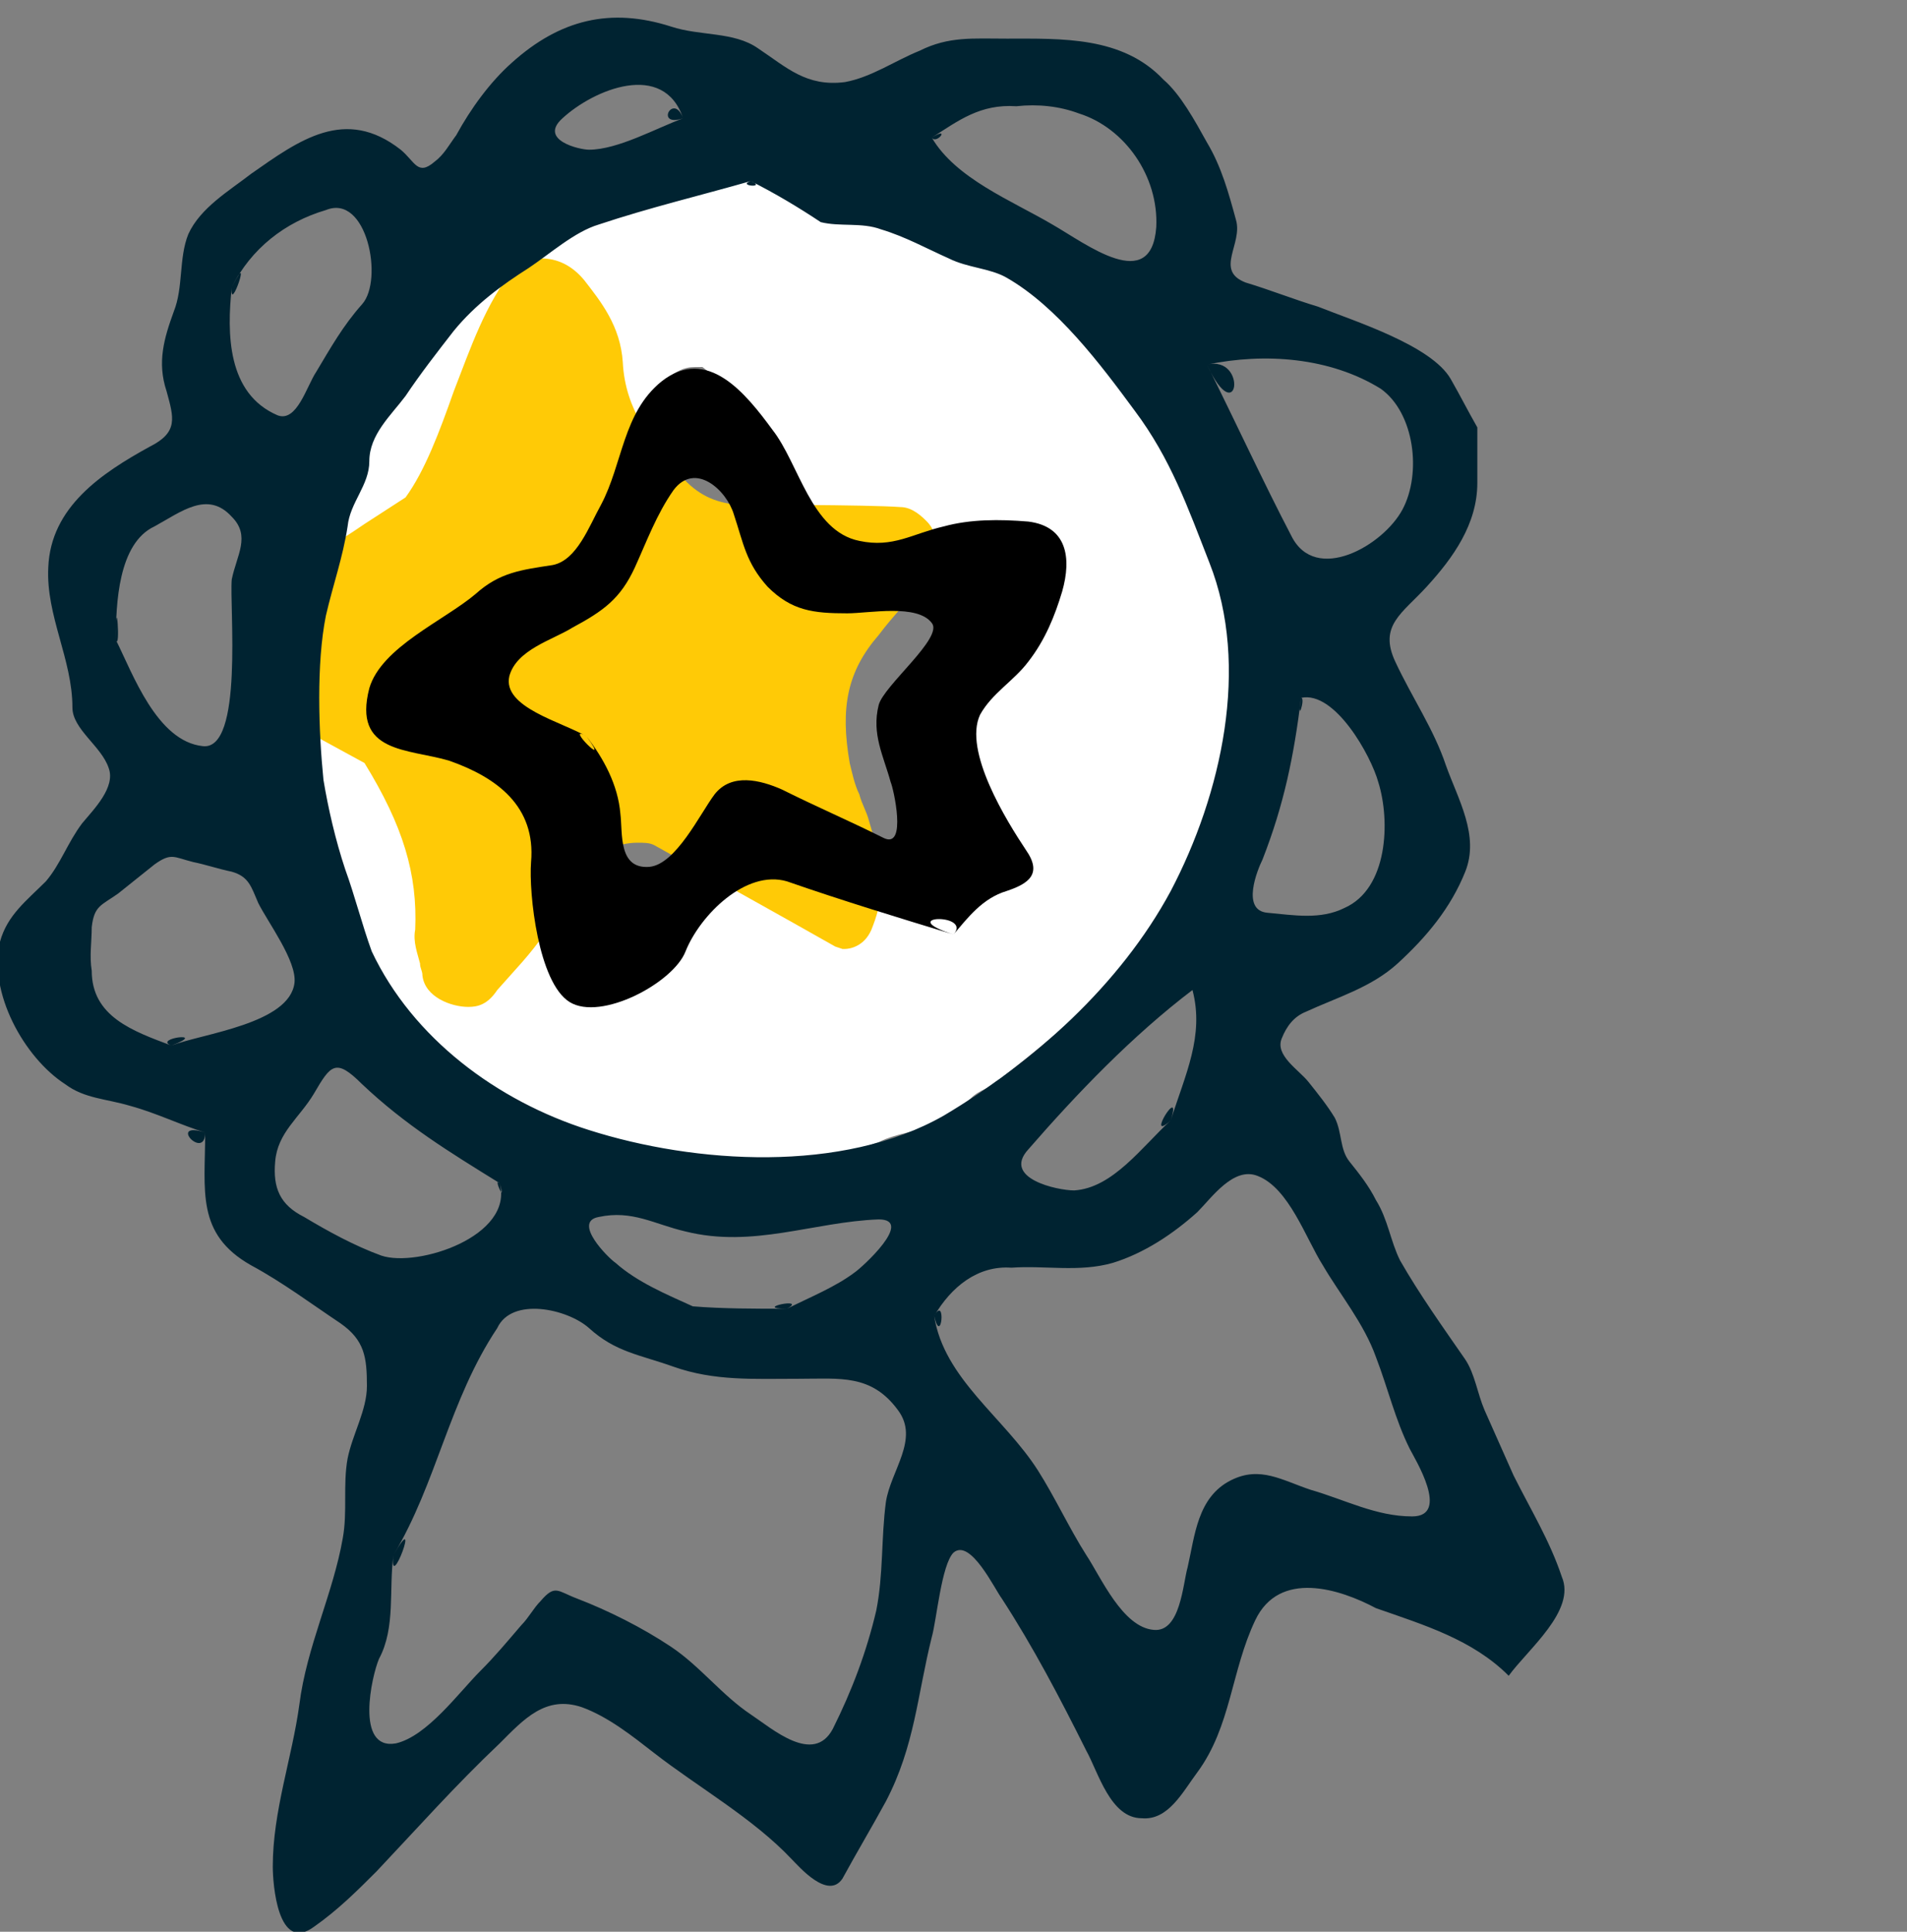 <?xml version="1.0" encoding="utf-8"?>
<!-- Generator: Adobe Illustrator 19.2.0, SVG Export Plug-In . SVG Version: 6.00 Build 0)  -->
<svg version="1.1" id="Layer_1" xmlns="http://www.w3.org/2000/svg" xmlns:xlink="http://www.w3.org/1999/xlink" x="0px" y="0px"
	 viewBox="0 0 79 80" style="enable-background:new 0 0 79 80;" xml:space="preserve">
<rect x="0" y="0" width="79" height="80" fill="#808080" stroke="none"/>
<style type="text/css">
	.st0{fill-rule:evenodd;clip-rule:evenodd;fill:#FFFFFF;}
	.st1{fill-rule:evenodd;clip-rule:evenodd;fill:#FFCA06;}
	.st2{fill-rule:evenodd;clip-rule:evenodd;fill:#002331;}
	.st3{fill-rule:evenodd;clip-rule:evenodd;}
</style>
<title>Clock</title>
<desc>Created with Sketch.</desc>
<path class="st0" d="M33.4,48c-0.6,0-1.3,0-1.9,0c-0.6,0-1.2,0-1.9,0l-0.2,0c-1.7,0-3.4-0.5-5-1c-2-0.6-3.5-1.4-4.7-2.5
	c-0.2-0.2-0.5-0.3-0.8-0.5c-0.6-0.3-1.2-0.6-1.5-1.3C17,42,16.6,41.5,16.2,41c-0.7-0.9-1.4-1.8-1.4-3c0-0.1-0.1-0.3-0.2-0.5
	c0-0.1-0.1-0.2-0.1-0.3c-1.2-2.8-1.6-5.2-1.5-7.6c0-0.5,0-1,0-1.6c0-0.4,0-0.9,0-1.3l0-0.3c0-0.6,0-1.2,0.3-1.8c0.4-1,0.6-2,0.7-3.1
	c0.1-0.5,0.3-0.9,0.5-1.4c0.2-0.4,0.4-0.9,0.4-1.3c0-0.5,0.2-1.1,0.6-1.5c0.5-0.6,0.9-1.2,1.3-1.8c0.8-1.1,1.6-2.2,2.5-3.2
	c0.8-0.8,1.7-1.4,2.6-1.9c0.7-0.5,1.4-0.9,2-1.4c0.8-0.2,1.3-0.5,1.9-0.7c1-0.4,2.1-0.8,3.3-0.8c0.4,0,0.7-0.1,1.1-0.3
	c0.2-0.1,0.4-0.1,0.6-0.2l0.1,0l0.8,0.4c0.5,0.2,1,0.5,1.5,0.7c0.1,0.1,0.3,0.1,0.4,0.2c0.3,0.1,0.5,0.3,0.7,0.3c0.2,0,0.3,0,0.4,0
	c1.4,0,2.6,0.6,3.8,1.1c0.9,0.4,1.8,0.9,2.7,1c0.5,0.1,1,0.5,1.4,0.8c2.3,2,4.3,4.4,6,7c0.6,0.9,0.9,2,1.3,3
	c0.2,0.6,0.4,1.3,0.7,1.9c0.4,0.9,0.4,1.7,0.4,2.6c0,0.3,0,0.6,0,0.8c0,0.2,0,0.4,0,0.6c0,0.3,0,0.5,0,0.8c0.3,2.5-0.6,4.6-1.4,6.7
	l-0.1,0.3c-1.7,4.3-5.1,7.2-8.1,9.5c-0.2,0.1-0.4,0.3-0.6,0.4c-0.2,0.1-0.4,0.2-0.6,0.4c-0.8,0.7-1.7,1.2-2.6,1.4
	c-0.4,0.1-0.8,0.2-1.2,0.4c-0.9,0.3-1.8,0.6-2.8,0.6L33.4,48z M20,24.7c-1.1,0.9-2.1,1.9-3.5,2.5l-0.2,0.3c-0.6,0.6-0.8,1.3-0.6,2.2
	c0.1,0.7,0.5,0.9,1.4,1c2,0.1,3.5,1.1,4.5,1.9c0.2,0.2,0.4,0.4,0.5,0.6c0.1,0.1,0.3,0.4,0.3,0.4l0,0.6c0,0.4,0.1,0.9,0,1.4
	c-0.1,1.6,0.4,3.1,1,4.7l0.2,0.7c0.1,0.1,0.6,0.3,0.8,0.3c0.7-0.3,2.9-1.1,2.9-1.1c0.1-0.1,0.2-0.2,0.3-0.4c0.2-0.2,0.4-0.5,0.5-0.7
	c0.6-1.6,1.8-2.6,3.8-3.3l0.1,0l7.4,2.3c0.1-0.1,0.2-0.3,0.4-0.4c0.6-0.7,1.3-1.3,2.4-1.5c0.2,0,0.3-0.4,0.3-0.7
	c-0.1-0.1-0.3-0.3-0.4-0.5c-0.4-0.6-0.8-1.1-1.1-1.8c-0.3-0.7-0.5-1.5-0.7-2.3c-0.1-0.3-0.2-0.6-0.2-1l0-0.1l0-0.1
	c0.2-0.9,0.9-1.6,1.5-2.1c0.9-0.9,1.6-2,2-3.5c0.3-0.9,0.2-1.6,0-1.9c-0.2-0.3-0.7-0.5-1.5-0.5c-0.3,0-0.6,0-0.9,0
	c-1.3,0-2.2,0.2-3.1,0.6c-0.4,0.2-0.9,0.3-1.5,0.3c-0.3,0-0.7,0-1.1-0.1c-0.5-0.1-1.1-0.4-1.4-0.8c-0.5-0.6-0.9-1.3-1.3-2.1
	c-0.8-1.7-2-3.1-3.7-4.4c0,0,0,0-0.1,0c0,0-0.1,0-0.2,0c-0.5,0-0.8,0.2-1.2,0.5c-0.7,0.6-1.1,1.1-1.2,1.6c-0.4,2.2-1.5,3.9-2.5,5.6
	l-0.1,0.1l-0.2,0.1l-2.8,0.6L20,24.7z"/>
<path class="st1" d="M19.4,41.7c-0.7,0-1.8-0.4-1.9-1.3c0-0.2-0.1-0.3-0.1-0.5c-0.1-0.4-0.3-0.9-0.2-1.4c0.1-2.3-0.5-4.3-2.1-6.9
	l-2.2-1.2l-2.9-1.8l-0.1-0.4c-0.3-2.2,0.6-3.4,1.4-4c1.2-0.9,2.5-1.6,3.8-2.5l1.7-1.1c0.8-1.1,1.4-2.7,2-4.4
	c0.7-1.8,1.3-3.6,2.5-5.1l0.1-0.2l0.2-0.1c0.3-0.1,0.6-0.1,0.8-0.1c0.7,0,1.3,0.3,1.8,0.9c0.7,0.9,1.5,1.9,1.6,3.4
	c0.1,2,1.2,3.3,2.4,4.7c0.7,0.8,1.4,1.1,2.3,1.2c0,0,5.5,0,6.8,0.1c0.5,0,0.9,0.4,1.1,0.6c0.5,0.5,0.6,1.5-0.1,2.4
	c-0.6,0.8-1.3,1.5-1.9,2.3c-1.3,1.5-1.6,3-1.2,5.3c0.1,0.4,0.2,0.9,0.4,1.3c0.1,0.4,0.3,0.7,0.4,1.1c0.3,1,0.5,1.8,0.5,2.7
	c0,0.7-0.2,1.3-0.4,1.8c-0.3,0.7-0.9,0.8-1.1,0.8h-0.1l-0.3-0.1c-1.4-0.8-7.5-4.2-7.5-4.2c-0.2-0.1-0.4-0.1-0.7-0.1
	c-0.8,0-1.7,0.4-2.1,0.9c-0.3,0.4-0.5,0.9-0.8,1.3c-0.3,0.5-0.6,1-0.9,1.5c-0.6,0.9-1.3,1.6-2,2.4C20.2,41.6,19.8,41.7,19.4,41.7z"
	/>
<path class="st2" d="M8.5,46.9c-1-0.3-2-0.8-3.1-1.1c-1-0.3-1.9-0.3-2.7-0.9C1,43.8-0.5,41.1,0,39c0.3-1.1,1.1-1.7,1.9-2.5
	c0.6-0.7,0.9-1.6,1.5-2.4c0.5-0.6,1.4-1.5,1.1-2.3c-0.3-0.9-1.5-1.6-1.5-2.5c0-2-1.1-3.8-1-5.8c0.1-2.5,2.2-3.9,4.2-5
	c1.2-0.6,1-1.2,0.7-2.3c-0.4-1.2-0.1-2.2,0.3-3.3c0.4-1,0.2-2.2,0.6-3.2c0.5-1.1,1.7-1.8,2.6-2.5c2-1.4,3.9-2.8,6.2-1
	c0.6,0.5,0.7,1.1,1.4,0.5c0.4-0.3,0.6-0.7,0.9-1.1c0.6-1.1,1.4-2.2,2.3-3c2-1.8,4.1-2.3,6.6-1.5c1.2,0.4,2.6,0.2,3.6,0.9
	c1.2,0.8,2,1.6,3.6,1.4c1.1-0.2,2.1-0.9,3.1-1.3c1.2-0.6,2.2-0.5,3.6-0.5c2.3,0,4.8-0.1,6.5,1.7C48.9,3.9,49.5,5,50,5.9
	c0.6,1,0.9,2.1,1.2,3.2c0.3,1-0.9,2.1,0.4,2.6c1,0.3,2,0.7,3,1c1.5,0.6,4.7,1.6,5.5,3c0.4,0.7,0.7,1.3,1.1,2c0,0.8,0,1.5,0,2.3
	c0,1.7-1,3.1-2.1,4.3c-1,1.1-2,1.6-1.3,3.1c0.7,1.5,1.6,2.8,2.1,4.3c0.5,1.4,1.4,2.9,0.8,4.4c-0.6,1.5-1.6,2.7-2.8,3.8
	c-1.1,1-2.5,1.4-3.8,2c-0.5,0.2-0.8,0.6-1,1.1c-0.3,0.7,0.7,1.3,1.1,1.8c0.4,0.5,0.8,1,1.1,1.5c0.3,0.6,0.2,1.3,0.6,1.8
	c0.4,0.5,0.8,1,1.1,1.6c0.5,0.8,0.6,1.7,1,2.5c0.8,1.4,1.8,2.8,2.7,4.1c0.4,0.6,0.5,1.4,0.8,2.1c0.4,0.9,0.8,1.8,1.2,2.7
	c0.7,1.4,1.5,2.7,2,4.2c0.6,1.4-1.4,3-2.2,4.1c-1.5-1.5-3.5-2.1-5.5-2.8C55.5,65.8,53,65,52,67.1c-1,2.1-1,4.4-2.4,6.3
	c-0.6,0.8-1.2,2-2.3,1.9c-1.3,0-1.8-1.9-2.3-2.8c-1.1-2.2-2.2-4.3-3.5-6.3c-0.3-0.4-1.3-2.5-2-1.9c-0.5,0.5-0.7,2.8-0.9,3.5
	c-0.6,2.4-0.7,4.5-1.9,6.8c-0.6,1.1-1.2,2.1-1.8,3.2c-0.6,0.9-1.8-0.5-2.1-0.8c-1.6-1.7-3.9-3-5.7-4.4c-0.9-0.7-1.9-1.5-3-1.9
	c-1.5-0.5-2.4,0.5-3.4,1.5c-1.8,1.7-3.4,3.5-5.1,5.3c-0.8,0.8-1.6,1.6-2.6,2.3c-1.5,1.1-1.7-1.8-1.7-2.5c0-2.3,0.8-4.5,1.1-6.7
	c0.3-2.4,1.4-4.6,1.8-6.9c0.2-1.1,0-2.2,0.2-3.3c0.2-1,0.8-2,0.8-3c0-1.2-0.1-1.9-1.1-2.6c-1.2-0.8-2.4-1.7-3.7-2.4
	C8.1,51.1,8.5,49.3,8.5,46.9C6.9,46.4,8.5,48.1,8.5,46.9z M31.1,7.5c-2.1,0.6-4.2,1.1-6.3,1.8c-1,0.3-2,1.2-2.9,1.8
	c-1.1,0.7-2.2,1.5-3.1,2.6c-0.7,0.9-1.4,1.8-2,2.7c-0.6,0.8-1.5,1.6-1.5,2.7c0,1-0.8,1.7-0.9,2.7c-0.2,1.3-0.6,2.4-0.9,3.7
	c-0.4,2-0.3,4.8-0.1,6.8c0.2,1.2,0.5,2.5,0.9,3.7c0.4,1.1,0.7,2.3,1.1,3.4c1.7,3.6,5.2,6.2,9,7.4c4.4,1.4,10.5,1.8,14.7-0.6
	c3.7-2.2,7.3-5.4,9.4-9.3c2.1-4,3.3-9.3,1.6-13.6c-0.9-2.3-1.6-4.3-3.1-6.3c-1.4-1.9-3.2-4.3-5.3-5.5c-0.7-0.4-1.6-0.4-2.4-0.8
	c-0.9-0.4-1.8-0.9-2.8-1.2c-0.8-0.3-1.7-0.1-2.5-0.3C33.1,8.6,32.1,8,31.1,7.5C30.5,7.7,31.8,7.8,31.1,7.5z M16.3,64.4
	c-0.2,1.4,0.1,3-0.6,4.3c-0.3,0.7-1,3.8,0.7,3.5c1.3-0.3,2.6-2.1,3.5-3c0.6-0.6,1.1-1.2,1.7-1.9c0.3-0.3,0.5-0.7,0.8-1
	c0.6-0.7,0.7-0.4,1.5-0.1c1.3,0.5,2.7,1.2,3.9,2c1.2,0.8,2.1,2,3.3,2.8c0.9,0.6,2.6,2.1,3.4,0.6c0.8-1.6,1.4-3.2,1.8-4.9
	c0.3-1.5,0.2-3,0.4-4.5c0.2-1.3,1.4-2.6,0.5-3.8c-1.1-1.5-2.4-1.3-4.1-1.3c-1.9,0-3.5,0.1-5.2-0.5c-1.4-0.5-2.4-0.6-3.5-1.6
	c-0.9-0.8-3.2-1.3-3.8,0C18.6,58,18.1,61.4,16.3,64.4C16.1,66.1,17.5,62.3,16.3,64.4z M38.7,54.5c0.4,2.6,2.9,4.2,4.3,6.4
	c0.7,1.1,1.3,2.4,2,3.5c0.6,0.9,1.5,3,2.8,3.1c1.1,0.1,1.2-1.9,1.4-2.6c0.3-1.3,0.4-2.9,1.8-3.6c1.2-0.6,2.1,0,3.3,0.4
	c1.4,0.4,2.7,1.1,4.2,1.1c1.6,0,0.1-2.4-0.1-2.8c-0.6-1.2-0.9-2.5-1.4-3.8c-0.5-1.4-1.5-2.6-2.2-3.8c-0.7-1.1-1.4-3.2-2.7-3.7
	c-1-0.4-1.9,0.9-2.5,1.5c-1,0.9-2.2,1.7-3.5,2.1c-1.4,0.4-2.8,0.1-4.2,0.2C40.5,52.4,39.4,53.3,38.7,54.5
	C39,55.8,39.2,53.6,38.7,54.5z M7.1,43.3c1.3-0.5,4.9-0.9,5.1-2.6c0.1-0.9-1.1-2.5-1.5-3.3c-0.3-0.7-0.4-1.1-1.1-1.3
	c-0.5-0.1-1.1-0.3-1.6-0.4c-0.8-0.2-0.9-0.4-1.6,0.1c-0.5,0.4-1,0.8-1.5,1.2c-0.7,0.5-1,0.5-1.1,1.4c0,0.6-0.1,1.2,0,1.8
	C3.8,42.1,5.5,42.7,7.1,43.3C8.7,42.7,6.3,43,7.1,43.3z M50,15.1c1.2,2.4,2.3,4.8,3.5,7.1c1,2,3.8,0.4,4.6-1.1c0.8-1.5,0.5-4-0.9-5
	C55.1,14.8,52.4,14.6,50,15.1C51.3,17.9,51.7,14.7,50,15.1z M20.7,49c-2.1-1.3-3.9-2.4-5.7-4.1c-1.1-1.1-1.3-0.8-2,0.4
	c-0.6,1-1.5,1.6-1.6,2.8c-0.1,1.1,0.2,1.8,1.2,2.3c1,0.6,2.1,1.2,3.2,1.6C17.3,52.5,21.3,51.2,20.7,49C20.4,48.7,21,50,20.7,49z
	 M4.8,26.5c0.7,1.4,1.7,4.2,3.6,4.4c1.7,0.2,1.1-5.8,1.2-6.9c0.2-1,0.8-1.8,0-2.6c-1-1.1-2.1-0.2-3.2,0.4C4.9,22.5,4.8,25,4.8,26.5
	C5,27,4.8,24.2,4.8,26.5z M38.6,5.7c1,1.7,3.3,2.6,5,3.6c1.4,0.8,4.1,2.9,4.3,0.1c0.1-2.1-1.3-4.1-3.2-4.7c-0.8-0.3-1.7-0.4-2.6-0.3
	C40.6,4.3,39.7,5,38.6,5.7C38.8,6,39.4,5.2,38.6,5.7z M9.6,11.9c-0.2,1.9-0.2,4.4,1.9,5.3c0.8,0.3,1.2-1.2,1.6-1.8
	c0.6-1,1.1-1.9,1.9-2.8c0.9-1,0.2-4.6-1.5-3.9C11.8,9.2,10.4,10.3,9.6,11.9C9.5,13.1,10.5,10.1,9.6,11.9z M53.9,28.9
	c-0.3,2.4-0.7,4.4-1.6,6.7c-0.2,0.4-0.9,2.1,0.2,2.2c1.1,0.1,2.2,0.3,3.2-0.2c1.8-0.8,1.9-3.6,1.4-5.2
	C56.8,31.3,55.3,28.6,53.9,28.9C53.7,30.1,54.1,28.9,53.9,28.9z M32.6,54.2c1-0.5,2-0.9,2.8-1.5c0.3-0.2,2.5-2.2,1-2.2
	c-2.7,0.1-5.2,1.2-8,0.5c-1.3-0.3-2.2-0.9-3.6-0.6c-1.1,0.2,0.4,1.7,0.7,1.9c0.9,0.8,2.1,1.3,3.2,1.8C29.9,54.2,31.3,54.2,32.6,54.2
	C33.5,53.7,31.1,54.2,32.6,54.2z M48.5,46.4c0.6-1.9,1.4-3.5,0.9-5.4c-2.5,1.9-4.8,4.3-6.8,6.6c-1.1,1.2,1.2,1.7,1.9,1.7
	C46.1,49.2,47.3,47.5,48.5,46.4C49,44.8,47.4,47.4,48.5,46.4z M28.3,4.9c-0.8-2.4-3.7-1.2-5,0c-1,0.9,0.7,1.3,1.1,1.3
	C25.6,6.2,27.2,5.3,28.3,4.9C27.9,3.8,27.1,5.3,28.3,4.9z"/>
<path class="st3" d="M39.5,38.7c-2.3-0.7-4.6-1.4-6.9-2.2c-1.7-0.5-3.6,1.4-4.2,2.9c-0.5,1.3-3.5,2.9-4.8,2.1
	c-1.3-0.8-1.7-4.5-1.6-5.8c0.2-2.3-1.4-3.5-3.4-4.2c-1.7-0.5-4-0.3-3.3-3c0.5-1.7,3.1-2.8,4.4-3.9c1-0.9,1.9-1,3.2-1.2
	c1-0.2,1.5-1.6,2-2.5c0.9-1.7,0.9-3.8,2.5-5.1c1.9-1.5,3.5,0.5,4.6,2c1.1,1.4,1.6,4.2,3.6,4.6c1.4,0.3,2.2-0.3,3.5-0.6
	c1.1-0.3,2.3-0.3,3.5-0.2c1.6,0.2,1.8,1.5,1.4,2.9c-0.3,1-0.7,2-1.4,2.9c-0.6,0.8-1.5,1.3-2,2.2c-0.7,1.5,1.1,4.4,1.9,5.6
	c0.7,1,0.1,1.4-0.8,1.7C40.7,37.2,40.1,38,39.5,38.7C37,37.9,40.3,37.8,39.5,38.7z M24.3,30.5c0.7,0.9,1.3,2,1.4,3.2
	c0.1,0.8-0.1,2.3,1.2,2.2c1.1-0.1,2.1-2.2,2.7-3c0.7-0.9,1.9-0.6,2.8-0.2c1.4,0.7,2.8,1.3,4.2,2c1,0.5,0.4-2.1,0.3-2.3
	c-0.3-1.1-0.8-2-0.5-3.2c0.2-0.8,2.7-2.8,2.2-3.4C38,25,36,25.4,35.1,25.4c-1.4,0-2.3-0.1-3.3-1.1c-0.9-1-1-1.8-1.4-3
	c-0.3-1-1.6-2.2-2.5-1c-0.7,1-1.1,2.1-1.6,3.2c-0.6,1.3-1.3,1.8-2.6,2.5c-0.8,0.5-2.3,0.9-2.6,2C20.8,29.3,23.3,29.9,24.3,30.5
	C25.4,32,23.3,29.9,24.3,30.5z"/>
</svg>
